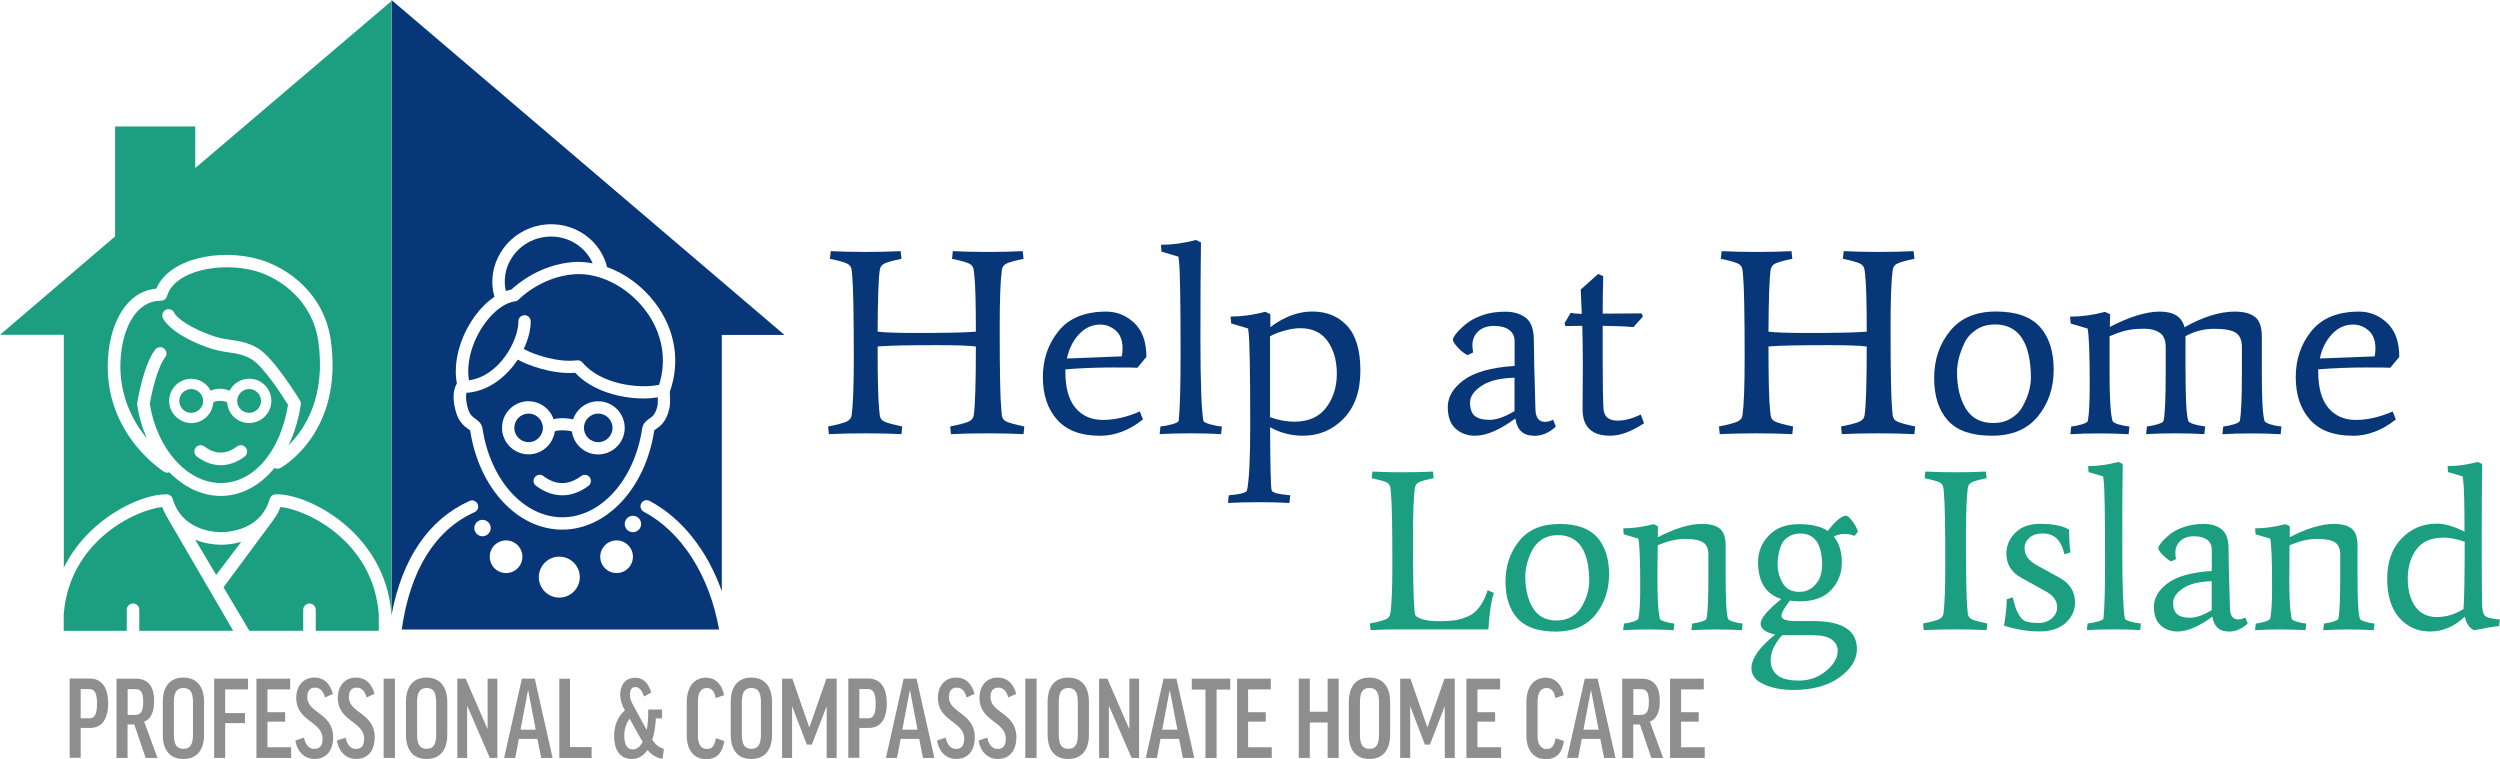 <svg xmlns="http://www.w3.org/2000/svg" id="Layer_2" viewBox="0 0 283.21 85.98"><defs><style>.cls-1{fill:#073779;}.cls-1,.cls-2,.cls-3{stroke-width:0px;}.cls-2{fill:#1c9f80;}.cls-3{fill:#8e8e8e;}</style></defs><g id="Layer_1-2"><path class="cls-2" d="m161.1,70.14c.53.16,1.14.23,1.85.23s1.29-.03,1.77-.09.98-.2,1.52-.43c1-.4,1.77-1.39,2.29-2.99l.7.31c-.31.95-.52,2.33-.62,4.13h-10.22c-.99,0-2.03.03-3.12.08l-.08-.75c.88-.17,1.48-.33,1.79-.47.31-.14.48-.36.52-.65.16-1,.23-2.85.23-5.54,0-4.37-.05-7.09-.16-8.16l-.05-.52c-.04-.31-.19-.53-.47-.66s-.83-.28-1.66-.46l.08-.75c1.09.05,2.24.08,3.43.08s2.34-.03,3.43-.08l.08.75c-.83.17-1.39.33-1.66.46s-.43.35-.47.66c-.14,1.02-.21,2.88-.21,5.56,0,4.35.05,7.06.16,8.11l.05.55c.02.26.29.47.82.62Z"></path><path class="cls-2" d="m176.61,59.35c1.98,0,3.41.5,4.32,1.51.9,1.01,1.35,2.41,1.35,4.2s-.52,3.32-1.55,4.59c-1.03,1.27-2.54,1.9-4.51,1.9s-3.42-.5-4.32-1.5c-.9-1-1.35-2.39-1.35-4.17s.52-3.32,1.55-4.6c1.03-1.28,2.54-1.92,4.51-1.92Zm-.13,1.27c-.71,0-1.33.18-1.85.53-.52.36-.9.8-1.14,1.34-.47.99-.7,1.93-.7,2.83,0,1.42.29,2.6.86,3.55.57.95,1.47,1.42,2.7,1.42.66,0,1.24-.15,1.74-.46.5-.3.88-.7,1.14-1.18.5-.9.77-1.8.81-2.7,0-3.55-1.19-5.33-3.56-5.33Z"></path><path class="cls-2" d="m187.79,61.77l-.03,3.59c0,2.24.07,3.69.21,4.37l.05.34c.02.12.21.24.58.35.37.11.73.19,1.08.22l-.08.75c-.83-.05-1.79-.08-2.86-.08s-2.03.03-2.86.08l.08-.75c.33-.03.68-.11,1.05-.22.37-.11.57-.23.59-.35.14-.61.21-1.82.21-3.64,0-2.95-.07-4.75-.21-5.41l-1.66-.49-.05-.68c1.11,0,2.25-.16,3.43-.47l.49.23v1.25c1.92-1,3.6-1.51,5.02-1.51.87,0,1.53.17,1.98.52.45.35.68,1,.68,1.95v3.54c0,2.24.06,3.69.18,4.37l.08.34c.02.12.21.24.58.35.37.11.73.19,1.08.22l-.08.75c-.83-.05-1.79-.08-2.86-.08s-2.03.03-2.86.08l.08-.75c.33-.03.68-.11,1.05-.22.37-.11.57-.23.58-.35.14-.61.21-2.17.21-4.71v-2.52c0-.68-.2-1.14-.6-1.4-.4-.26-1.08-.39-2.03-.39s-1.99.24-3.12.73Z"></path><path class="cls-2" d="m209.14,58.41c.14,0,.37.2.69.61.32.41.53.81.64,1.21l-.39.49c-.31-.16-.68-.23-1.12-.23s-.84.09-1.22.29c.61.75.91,1.72.91,2.94s-.4,2.25-1.2,3.11c-.8.86-1.98,1.29-3.54,1.29-.4,0-.78-.03-1.14-.08-.64.83-.96,1.4-.96,1.72,0,.4.56.6,1.69.6h1.95c3.28,0,4.91,1.06,4.91,3.17,0,1.18-.65,2.25-1.96,3.2s-3.06,1.43-5.26,1.43c-1.28,0-2.39-.21-3.33-.64-.94-.42-1.4-1.03-1.4-1.81,0-1.11.89-2.38,2.68-3.82-1.09-.24-1.64-.66-1.64-1.25s.78-1.52,2.34-2.78c-1.75-.55-2.63-1.95-2.63-4.19,0-1.14.4-2.15,1.21-3,.81-.86,1.94-1.29,3.41-1.29s2.56.26,3.29.78c.21-.33.53-.7.96-1.12.43-.42.81-.62,1.12-.62Zm-8.55,16.43c0,.68.25,1.22.75,1.64.5.42,1.33.62,2.47.62s2.16-.36,3.04-1.08c.88-.72,1.33-1.49,1.33-2.3,0-.52-.23-.94-.68-1.27-.45-.33-1.15-.49-2.11-.49h-3.51c-.87.97-1.3,1.93-1.3,2.89Zm3.35-14.4c-.5,0-.94.12-1.31.35-.37.23-.65.53-.82.9-.29.69-.44,1.43-.44,2.21s.2,1.5.58,2.16c.39.66,1.02.99,1.89.99.62,0,1.14-.19,1.55-.56.41-.37.68-.76.81-1.16.13-.4.2-.81.22-1.25,0-2.43-.82-3.64-2.47-3.64Z"></path><path class="cls-2" d="m222.92,55.29c-.14,1.02-.21,2.88-.21,5.56,0,4.35.05,7.06.16,8.11l.05.55c.03.31.2.53.49.66.29.13.87.28,1.72.46l-.08.75c-1.09-.05-2.28-.08-3.56-.08s-2.47.03-3.56.08l-.08-.75c.88-.17,1.48-.33,1.79-.47.31-.14.49-.36.52-.65.14-1.02.21-2.88.21-5.56,0-4.35-.05-7.06-.16-8.14l-.05-.52c-.04-.31-.19-.53-.47-.66s-.83-.28-1.66-.46l.08-.75c1.09.05,2.24.08,3.43.08s2.34-.03,3.43-.08l.08.75c-.83.17-1.39.33-1.66.46s-.43.35-.47.66Z"></path><path class="cls-2" d="m234.04,59.82l.36.18c0,1.13.05,1.98.16,2.57l-.68.23c-.23-.88-.54-1.5-.95-1.85s-.92-.52-1.55-.52-1.12.17-1.48.49c-.36.33-.55.72-.55,1.17,0,.78.45,1.42,1.35,1.92l2.65,1.46c1.14.64,1.72,1.57,1.72,2.78,0,.88-.35,1.65-1.05,2.3-.7.65-1.7.98-3,.98s-2.63-.22-4-.65c.21-1.21.31-2.21.31-2.99l.68-.23c.16.62.27,1.05.35,1.27.08.23.22.5.42.83.2.33.46.55.77.65.31.1.77.16,1.38.16s1.11-.17,1.51-.52c.4-.35.6-.76.6-1.25,0-.73-.41-1.32-1.22-1.77l-2.81-1.56c-1.14-.61-1.72-1.53-1.72-2.78,0-.88.34-1.66,1.01-2.34.68-.68,1.62-1.01,2.83-1.01s2.18.16,2.91.47Z"></path><path class="cls-2" d="m240.47,52.56c-.04,2.17-.05,5.34-.05,9.52s.09,6.84.29,7.98c.02.12.24.24.68.36.43.12.81.19,1.14.21l-.08.75c-.83-.05-1.84-.08-3.02-.08s-2.18.03-3.02.08l.08-.75c.36-.03.75-.11,1.16-.22.41-.11.62-.23.64-.35.12-1.13.18-3.29.18-6.5,0-5.22-.05-8.27-.16-9.15l-.05-.44-1.66-.49-.05-.68c1.11,0,2.25-.16,3.43-.47l.49.23Z"></path><path class="cls-2" d="m252.45,71.54c-1.04,0-1.65-.56-1.82-1.69-1.53,1.13-2.84,1.69-3.95,1.69-.75,0-1.38-.23-1.9-.69-.52-.46-.78-1.17-.78-2.14s.52-1.85,1.55-2.63,2.7-1.25,5.01-1.4v-2.42c0-.49-.18-.86-.53-1.12-.36-.26-.85-.39-1.5-.39s-1.15.18-1.53.53c-.38.36-.57.81-.57,1.36,0,.21.03.44.08.7l-.57.26c-.35-.19-.67-.45-.98-.78-.3-.33-.46-.57-.46-.71s.12-.36.35-.65c.23-.29.55-.59.95-.92s.93-.61,1.6-.84c.67-.23,1.42-.35,2.25-.35s1.51.2,2.03.61c.52.41.78,1.14.78,2.21s.05,3.31.16,6.75c.02.83.33,1.25.94,1.25.26,0,.53-.07.81-.21l.26.68c-.66.61-1.38.91-2.16.91Zm-5.15-4.89c-.75.5-1.12,1.05-1.12,1.64s.15,1.02.46,1.29c.3.27.79.4,1.47.4s1.49-.29,2.44-.86v-3.28c-1.42.04-2.5.3-3.25.81Z"></path><path class="cls-2" d="m259.37,61.77l-.03,3.59c0,2.24.07,3.69.21,4.37l.05.34c.02.12.21.24.58.35.37.11.73.19,1.08.22l-.08.75c-.83-.05-1.79-.08-2.86-.08s-2.03.03-2.86.08l.08-.75c.33-.03.68-.11,1.05-.22.37-.11.57-.23.59-.35.14-.61.21-1.82.21-3.64,0-2.95-.07-4.75-.21-5.41l-1.66-.49-.05-.68c1.11,0,2.25-.16,3.43-.47l.49.23v1.25c1.92-1,3.6-1.51,5.02-1.51.87,0,1.53.17,1.98.52.45.35.68,1,.68,1.95v3.54c0,2.24.06,3.69.18,4.37l.08.34c.02.12.21.24.58.35.37.11.73.19,1.08.22l-.08.75c-.83-.05-1.79-.08-2.86-.08s-2.03.03-2.86.08l.08-.75c.33-.03.68-.11,1.05-.22.37-.11.57-.23.58-.35.14-.61.21-2.17.21-4.71v-2.52c0-.68-.2-1.14-.6-1.4-.4-.26-1.08-.39-2.03-.39s-1.99.24-3.12.73Z"></path><path class="cls-2" d="m279.23,69.85c-1.2,1.13-2.5,1.69-3.93,1.69s-2.59-.52-3.5-1.55-1.37-2.5-1.37-4.42.54-3.44,1.62-4.56c1.08-1.13,2.42-1.69,4.02-1.69.87,0,1.91.3,3.12.91,0-3.21-.05-5.17-.16-5.9l-.05-.36-1.66-.49-.05-.68c1.11,0,2.25-.16,3.43-.47l.49.23c-.04,2.17-.05,5.24-.05,9.2s.02,6.24.05,6.81c.03.57.11.93.22,1.08.11.15.28.26.51.32.36.1.79.17,1.27.21l-.08.75c-.62.05-1.57.21-2.83.47-.52-.23-.88-.75-1.07-1.56Zm-2.47-8.94c-1.37,0-2.38.45-3.03,1.34-.65.89-.97,2-.97,3.31s.29,2.37.86,3.16c.57.79,1.39,1.18,2.44,1.18s2.06-.3,3.02-.91c.09-1.39.13-3.93.13-7.62-.9-.31-1.72-.47-2.44-.47Z"></path><path class="cls-1" d="m107.94,28.45c1.26.06,2.58.09,3.96.09s2.7-.03,3.96-.09l.09.87c-.96.2-1.6.38-1.92.53-.32.15-.5.41-.54.76-.16,1.18-.24,3.32-.24,6.42,0,5.02.06,8.14.18,9.36l.06.63c.04.36.23.62.57.76.34.15,1,.33,1.98.53l-.09.87c-1.26-.06-2.63-.09-4.11-.09s-2.85.03-4.11.09l-.09-.87c1.02-.2,1.71-.38,2.07-.54.36-.16.56-.41.6-.75.16-1.06.24-3.65.24-7.77-.78-.1-2.23-.15-4.35-.15-3.12,0-5.24.04-6.36.12l-.42.03c0,3.7.06,6.1.18,7.2l.06.57c.04.36.23.62.57.76.34.15,1,.33,1.98.53l-.09.87c-1.26-.06-2.63-.09-4.11-.09s-2.85.03-4.11.09l-.09-.87c1.02-.2,1.71-.38,2.07-.54.36-.16.56-.41.6-.75.16-1.18.24-3.32.24-6.42,0-5.02-.06-8.15-.18-9.39l-.06-.6c-.04-.36-.22-.62-.54-.76-.32-.15-.96-.33-1.92-.53l.09-.87c1.26.06,2.58.09,3.96.09s2.7-.03,3.96-.09l.09.87c-.96.2-1.6.38-1.92.53-.32.15-.5.41-.54.76-.14.96-.22,3.28-.24,6.96.78.1,2.22.15,4.32.15,3.14,0,5.27-.04,6.39-.12l.42-.03c0-3.28-.06-5.43-.18-6.45l-.06-.51c-.04-.36-.22-.62-.54-.76-.32-.15-.96-.33-1.92-.53l.09-.87Z"></path><path class="cls-1" d="m124.56,49.36c-2.12,0-3.72-.6-4.8-1.81-1.08-1.21-1.62-2.82-1.62-4.83s.59-3.75,1.78-5.22c1.19-1.47,2.99-2.2,5.39-2.2,1.22,0,2.28.43,3.19,1.29.91.86,1.37,2.14,1.37,3.84l-1.02,1.23c-.12-.02-1.07-.03-2.83-.03s-3.55.07-5.33.21v.27c0,1.82.38,3.19,1.14,4.09.76.91,1.8,1.37,3.12,1.37s2.71-.32,4.17-.96l.36.9c-1.54,1.24-3.18,1.86-4.92,1.86Zm2.61-9.87c0-.92-.26-1.6-.78-2.05-.52-.45-1.1-.67-1.74-.67-.94,0-1.75.37-2.43,1.11-.68.74-1.13,1.65-1.35,2.73l6.21-.24c.06-.3.09-.59.09-.87Z"></path><path class="cls-1" d="m136.05,27.46c-.04,2.5-.06,6.16-.06,10.98s.11,7.89.33,9.21c.02.14.28.28.78.42.5.14.94.22,1.32.24l-.09.87c-.96-.06-2.12-.09-3.48-.09s-2.52.03-3.48.09l.09-.87c.42-.04.86-.12,1.33-.25.47-.13.71-.26.74-.41.14-1.3.21-3.8.21-7.5,0-6.02-.06-9.54-.18-10.56l-.06-.51-1.92-.57-.06-.78c1.28,0,2.6-.18,3.96-.54l.57.27Z"></path><path class="cls-1" d="m146.07,56.98c-.96-.06-2.12-.09-3.48-.09s-2.52.03-3.48.09l.09-.87c1.34-.12,2.03-.31,2.07-.57.24-1.14.36-3.57.36-7.29,0-6-.06-9.51-.18-10.53l-.06-.51-1.92-.57-.06-.78c1.26,0,2.57-.18,3.93-.54l.57.27v1.47c1.56-1.18,3.15-1.77,4.77-1.77s2.93.54,3.93,1.62c1,1.08,1.5,2.78,1.5,5.08s-.63,4.12-1.89,5.42c-1.26,1.3-2.8,1.95-4.62,1.95-1.32,0-2.56-.32-3.72-.96.02,4.48.08,6.86.18,7.14.04.26.74.45,2.1.57l-.09.87Zm.57-9.21c1.6,0,2.8-.54,3.6-1.6.8-1.07,1.2-2.34,1.2-3.83s-.35-2.71-1.04-3.69c-.69-.98-1.73-1.47-3.11-1.47-.54,0-1.16.1-1.86.3-.7.2-1.22.41-1.56.63v9.15c.96.34,1.88.51,2.76.51Z"></path><path class="cls-1" d="m173.76,49.36c-1.2,0-1.9-.65-2.1-1.95-1.76,1.3-3.28,1.95-4.56,1.95-.86,0-1.59-.26-2.19-.79-.6-.53-.9-1.35-.9-2.47s.59-2.13,1.79-3.03c1.19-.9,3.12-1.44,5.78-1.62v-2.79c0-.56-.21-.99-.62-1.29-.41-.3-.99-.45-1.73-.45s-1.33.21-1.77.62c-.44.41-.66.94-.66,1.58,0,.24.03.51.09.81l-.66.3c-.4-.22-.78-.52-1.12-.9s-.52-.66-.52-.83.13-.42.4-.75c.27-.33.63-.68,1.1-1.06.46-.38,1.07-.71,1.84-.98.77-.27,1.63-.4,2.59-.4s1.74.24,2.34.7c.6.47.9,1.32.9,2.55s.06,3.82.18,7.79c.02.96.38,1.44,1.08,1.44.3,0,.61-.08.93-.24l.3.78c-.76.7-1.59,1.05-2.49,1.05Zm-5.94-5.64c-.86.58-1.29,1.21-1.29,1.89s.17,1.18.52,1.49c.35.31.92.46,1.7.46s1.72-.33,2.82-.99v-3.78c-1.64.04-2.89.35-3.75.93Z"></path><path class="cls-1" d="m182.4,49.36c-2.08,0-3.12-1-3.12-3,.02-1.76.03-3.38.03-4.84s-.02-3-.06-4.61l-1.92.03-.09-.33.69-1.17c.28.06.7.1,1.26.12l-.12-2.76,1.98-1.77.57.27c-.04,1.48-.06,2.89-.06,4.23l4.41-.03.15.36-1.08,1.2c-.68-.08-1.84-.13-3.48-.15v4.02c0,2.5.03,4.29.09,5.37.06.9.59,1.35,1.59,1.35.8,0,1.68-.23,2.64-.69l.36.99c-1.42.94-2.7,1.41-3.84,1.41Z"></path><path class="cls-1" d="m208.86,28.45c1.26.06,2.58.09,3.96.09s2.7-.03,3.96-.09l.09.87c-.96.2-1.6.38-1.92.53-.32.15-.5.41-.54.76-.16,1.18-.24,3.32-.24,6.42,0,5.02.06,8.14.18,9.36l.06.63c.04.36.23.62.57.76.34.15,1,.33,1.98.53l-.09.87c-1.26-.06-2.63-.09-4.11-.09s-2.85.03-4.11.09l-.09-.87c1.02-.2,1.71-.38,2.07-.54.36-.16.56-.41.6-.75.16-1.06.24-3.65.24-7.77-.78-.1-2.23-.15-4.35-.15-3.12,0-5.24.04-6.36.12l-.42.03c0,3.7.06,6.1.18,7.2l.06.57c.04.36.23.62.57.76.34.15,1,.33,1.98.53l-.09.87c-1.26-.06-2.63-.09-4.11-.09s-2.85.03-4.11.09l-.09-.87c1.02-.2,1.71-.38,2.07-.54.36-.16.56-.41.6-.75.16-1.18.24-3.32.24-6.42,0-5.02-.06-8.15-.18-9.39l-.06-.6c-.04-.36-.22-.62-.54-.76-.32-.15-.96-.33-1.92-.53l.09-.87c1.26.06,2.58.09,3.96.09s2.7-.03,3.96-.09l.09.87c-.96.2-1.6.38-1.92.53-.32.15-.5.41-.54.76-.14.96-.22,3.28-.24,6.96.78.1,2.22.15,4.32.15,3.14,0,5.27-.04,6.39-.12l.42-.03c0-3.28-.06-5.43-.18-6.45l-.06-.51c-.04-.36-.22-.62-.54-.76-.32-.15-.96-.33-1.92-.53l.09-.87Z"></path><path class="cls-1" d="m226.11,35.29c2.28,0,3.94.58,4.98,1.74,1.04,1.16,1.56,2.78,1.56,4.85s-.6,3.83-1.79,5.29c-1.19,1.46-2.92,2.19-5.21,2.19s-3.94-.57-4.98-1.72c-1.04-1.15-1.56-2.75-1.56-4.82s.59-3.83,1.79-5.31c1.19-1.48,2.92-2.22,5.21-2.22Zm-.15,1.47c-.82,0-1.53.21-2.13.62-.6.41-1.04.92-1.32,1.54-.54,1.14-.81,2.23-.81,3.27,0,1.64.33,3,.99,4.09.66,1.09,1.7,1.64,3.12,1.64.76,0,1.43-.17,2.01-.53.58-.35,1.02-.8,1.32-1.37.58-1.04.89-2.08.93-3.12,0-4.1-1.37-6.15-4.11-6.15Z"></path><path class="cls-1" d="m247.59,42.22c0,2.58.07,4.26.21,5.04l.09.39c.02.14.24.28.67.41.43.13.84.21,1.25.25l-.09.87c-.96-.06-2.06-.09-3.3-.09s-2.34.03-3.3.09l.09-.87c.38-.04.79-.12,1.22-.25.43-.13.65-.26.67-.41.16-.7.24-2.51.24-5.43v-2.91c0-.78-.23-1.32-.69-1.62s-1.01-.45-1.65-.45-1.14.03-1.5.08c-.36.05-.68.12-.96.2-.38.1-.9.29-1.56.57v4.14c0,2.48.08,4.16.24,5.04l.09.39c.02.14.24.28.67.41.43.13.84.21,1.25.25l-.09.87c-.96-.06-2.06-.09-3.3-.09s-2.34.03-3.3.09l.09-.87c.38-.04.79-.12,1.22-.25.43-.13.65-.26.67-.41.14-.7.21-2.1.21-4.2,0-3.4-.08-5.48-.24-6.24l-1.92-.57-.06-.78c1.28,0,2.6-.18,3.96-.54l.57.27c-.02.5-.03.98-.03,1.44,2.22-1.16,4.11-1.74,5.67-1.74s2.49.59,2.79,1.77c2.1-1.18,4-1.77,5.7-1.77,1,0,1.76.2,2.28.6.52.4.78,1.15.78,2.25v4.08c0,2.58.07,4.26.21,5.04l.09.39c.02.14.25.28.67.41s.84.21,1.25.25l-.09.87c-.96-.06-2.06-.09-3.3-.09s-2.34.03-3.3.09l.09-.87c.38-.04.78-.12,1.21-.25.43-.13.65-.26.67-.41.16-.7.24-2.51.24-5.43v-2.91c0-.78-.23-1.32-.69-1.62s-1.27-.45-2.44-.45-2.26.28-3.26.84v4.14Z"></path><path class="cls-1" d="m266.49,49.36c-2.12,0-3.72-.6-4.8-1.81-1.08-1.21-1.62-2.82-1.62-4.83s.59-3.75,1.78-5.22c1.19-1.47,2.99-2.2,5.39-2.2,1.22,0,2.28.43,3.19,1.29.91.86,1.37,2.14,1.37,3.84l-1.02,1.23c-.12-.02-1.07-.03-2.83-.03s-3.55.07-5.33.21v.27c0,1.82.38,3.19,1.14,4.09.76.91,1.8,1.37,3.12,1.37s2.71-.32,4.17-.96l.36.9c-1.54,1.24-3.18,1.86-4.92,1.86Zm2.61-9.87c0-.92-.26-1.6-.78-2.05-.52-.45-1.1-.67-1.74-.67-.94,0-1.75.37-2.43,1.11-.68.74-1.13,1.65-1.35,2.73l6.21-.24c.06-.3.09-.59.09-.87Z"></path><path class="cls-3" d="m12.25,79.69c0,1.76-.71,2.77-2.01,2.77h-1.1v3.39h-1.25v-8.98h2.28c1.34,0,2.08.99,2.08,2.82Zm-3.11,1.68h.99c.61,0,.86-.47.86-1.66s-.26-1.65-.86-1.65h-.99v3.31Z"></path><path class="cls-3" d="m15.2,82.07h-.75v3.79h-1.25v-8.98h2.18c1.43,0,2.08.91,2.08,2.51,0,1.33-.4,2.09-1.13,2.36l1.51,4.11h-1.34l-1.29-3.79Zm-.75-1.08h.85c.68,0,.92-.44.92-1.48,0-1.1-.26-1.44-.9-1.44h-.86v2.93Z"></path><path class="cls-3" d="m23.12,79.53v3.69c0,1.73-.81,2.76-2.35,2.76s-2.33-1.03-2.33-2.76v-3.69c0-1.74.8-2.77,2.33-2.77s2.35,1.03,2.35,2.77Zm-1.26,0c0-1.13-.33-1.59-1.08-1.59s-1.08.47-1.08,1.59v3.69c0,1.14.33,1.61,1.08,1.61s1.08-.47,1.08-1.61v-3.69Z"></path><path class="cls-3" d="m28.1,76.88v1.22h-2.59v2.68h2.24v1.14h-2.24v3.94h-1.25v-8.98h3.84Z"></path><path class="cls-3" d="m32.87,76.88v1.22h-2.57v2.58h2v1.07h-2v2.9h2.68v1.21h-3.93v-8.98h3.82Z"></path><path class="cls-3" d="m37.71,78.61l-.9.4c-.18-.76-.58-1.11-1.12-1.11-.62,0-.88.41-.88,1.08,0,1.8,2.93,1.79,2.93,4.53,0,1.59-.83,2.47-2.11,2.47-1.06,0-1.95-.74-2.17-2.09l.98-.33c.19.92.66,1.28,1.17,1.28.63,0,.93-.37.93-1.15,0-1.99-2.98-1.94-2.98-4.64,0-1.3.76-2.29,2.04-2.29,1.15,0,1.8.71,2.11,1.85Z"></path><path class="cls-3" d="m42.42,78.61l-.9.4c-.18-.76-.58-1.11-1.12-1.11-.62,0-.88.41-.88,1.08,0,1.8,2.93,1.79,2.93,4.53,0,1.59-.83,2.47-2.11,2.47-1.06,0-1.95-.74-2.17-2.09l.98-.33c.19.92.66,1.28,1.17,1.28.63,0,.93-.37.93-1.15,0-1.99-2.98-1.94-2.98-4.64,0-1.3.76-2.29,2.04-2.29,1.15,0,1.81.71,2.12,1.85Z"></path><path class="cls-3" d="m44.74,76.88v8.98h-1.28v-8.98h1.28Z"></path><path class="cls-3" d="m50.67,79.53v3.69c0,1.73-.81,2.76-2.35,2.76s-2.33-1.03-2.33-2.76v-3.69c0-1.74.8-2.77,2.33-2.77s2.35,1.03,2.35,2.77Zm-1.26,0c0-1.13-.33-1.59-1.08-1.59s-1.08.47-1.08,1.59v3.69c0,1.14.33,1.61,1.08,1.61s1.08-.47,1.08-1.61v-3.69Z"></path><path class="cls-3" d="m52.75,76.88l2.46,5.67h.03v-5.67h1.1v8.98h-.85l-2.54-5.85h-.03v5.85h-1.11v-8.98h.94Z"></path><path class="cls-3" d="m58.37,85.86h-1.26l2.01-8.98h1.46l2.02,8.98h-1.29l-.43-2.16h-2.1l-.41,2.16Zm.61-3.2h1.71l-.85-4.44h-.03l-.84,4.44Z"></path><path class="cls-3" d="m64.57,76.88v7.75h2.45v1.24h-3.66v-8.98h1.21Z"></path><path class="cls-3" d="m72.96,78.9c-.26-.75-.58-1.07-.97-1.07-.41,0-.63.28-.63.82,0,.34.1.76.26,1.03l1.64,3.01c.12-.6.17-1.33.17-2.06v-.25h1.57v1h-.7c-.04.89-.18,1.72-.41,2.42.37.58.83.91,1.32,1.03l-.15,1.13c-.61-.08-1.23-.41-1.7-1-.44.63-1.03,1.02-1.78,1.02-1.13,0-2.01-.75-2.01-2.64,0-1.18.46-2.22,1.22-2.87-.31-.54-.53-1.13-.53-1.77,0-1.04.55-1.92,1.69-1.92.92,0,1.46.54,1.83,1.67l-.81.45Zm-.16,5.16l-1.47-2.64c-.41.52-.61,1.26-.61,1.89,0,1.15.37,1.59.99,1.59.44,0,.8-.32,1.08-.85Z"></path><path class="cls-3" d="m82.03,78.75l-.95.33c-.13-.75-.45-1.14-.99-1.14-.7,0-1.03.55-1.03,1.58v3.85c0,.89.33,1.48,1.02,1.48.57,0,.86-.3,1.02-1.22l.95.32c-.22,1.44-.92,2.05-2.08,2.05-1.34,0-2.17-1.04-2.17-2.62v-3.85c0-1.72.84-2.76,2.19-2.76,1.08,0,1.84.82,2.04,1.99Z"></path><path class="cls-3" d="m87.46,79.53v3.69c0,1.73-.81,2.76-2.35,2.76s-2.33-1.03-2.33-2.76v-3.69c0-1.74.8-2.77,2.33-2.77s2.35,1.03,2.35,2.77Zm-1.26,0c0-1.13-.34-1.59-1.08-1.59s-1.08.47-1.08,1.59v3.69c0,1.14.34,1.61,1.08,1.61s1.08-.47,1.08-1.61v-3.69Z"></path><path class="cls-3" d="m94.78,76.88v8.98h-1.13v-5.79h-.03l-1.65,4.28h-.57l-1.64-4.28h-.03v5.79h-1.13v-8.98h1.16l1.91,5.49h.03l1.92-5.49h1.16Z"></path><path class="cls-3" d="m100.46,79.69c0,1.76-.71,2.77-2.01,2.77h-1.1v3.39h-1.25v-8.98h2.28c1.34,0,2.08.99,2.08,2.82Zm-3.11,1.68h.99c.61,0,.86-.47.86-1.66s-.26-1.65-.86-1.65h-.99v3.31Z"></path><path class="cls-3" d="m101.62,85.86h-1.26l2.01-8.98h1.46l2.02,8.98h-1.29l-.43-2.16h-2.1l-.41,2.16Zm.61-3.2h1.71l-.85-4.44h-.03l-.84,4.44Z"></path><path class="cls-3" d="m110.4,78.61l-.9.4c-.18-.76-.58-1.11-1.12-1.11-.62,0-.88.41-.88,1.08,0,1.8,2.93,1.79,2.93,4.53,0,1.59-.83,2.47-2.11,2.47-1.06,0-1.95-.74-2.17-2.09l.98-.33c.19.92.66,1.28,1.17,1.28.63,0,.93-.37.93-1.15,0-1.99-2.98-1.94-2.98-4.64,0-1.3.76-2.29,2.04-2.29,1.15,0,1.8.71,2.11,1.85Z"></path><path class="cls-3" d="m115.11,78.61l-.9.4c-.18-.76-.58-1.11-1.12-1.11-.62,0-.88.41-.88,1.08,0,1.8,2.93,1.79,2.93,4.53,0,1.59-.83,2.47-2.11,2.47-1.06,0-1.95-.74-2.17-2.09l.98-.33c.19.92.66,1.28,1.17,1.28.63,0,.93-.37.93-1.15,0-1.99-2.98-1.94-2.98-4.64,0-1.3.76-2.29,2.04-2.29,1.15,0,1.81.71,2.12,1.85Z"></path><path class="cls-3" d="m117.43,76.88v8.98h-1.28v-8.98h1.28Z"></path><path class="cls-3" d="m123.36,79.53v3.69c0,1.73-.81,2.76-2.35,2.76s-2.33-1.03-2.33-2.76v-3.69c0-1.74.8-2.77,2.33-2.77s2.35,1.03,2.35,2.77Zm-1.26,0c0-1.13-.33-1.59-1.08-1.59s-1.08.47-1.08,1.59v3.69c0,1.14.33,1.61,1.08,1.61s1.08-.47,1.08-1.61v-3.69Z"></path><path class="cls-3" d="m125.45,76.88l2.46,5.67h.03v-5.67h1.1v8.98h-.85l-2.54-5.85h-.03v5.85h-1.11v-8.98h.94Z"></path><path class="cls-3" d="m131.06,85.86h-1.26l2.01-8.98h1.46l2.02,8.98h-1.29l-.43-2.16h-2.1l-.41,2.16Zm.61-3.2h1.71l-.85-4.44h-.03l-.84,4.44Z"></path><path class="cls-3" d="m139.37,76.88v1.24h-1.55v7.75h-1.26v-7.75h-1.55v-1.24h4.36Z"></path><path class="cls-3" d="m143.96,76.88v1.22h-2.57v2.58h2v1.07h-2v2.9h2.68v1.21h-3.93v-8.98h3.82Z"></path><path class="cls-3" d="m148.38,76.88v3.75h2.02v-3.75h1.25v8.98h-1.25v-4.01h-2.02v4.01h-1.25v-8.98h1.25Z"></path><path class="cls-3" d="m157.48,79.53v3.69c0,1.73-.81,2.76-2.35,2.76s-2.33-1.03-2.33-2.76v-3.69c0-1.74.8-2.77,2.33-2.77s2.35,1.03,2.35,2.77Zm-1.26,0c0-1.13-.33-1.59-1.08-1.59s-1.08.47-1.08,1.59v3.69c0,1.14.33,1.61,1.08,1.61s1.08-.47,1.08-1.61v-3.69Z"></path><path class="cls-3" d="m164.8,76.88v8.98h-1.13v-5.79h-.03l-1.65,4.28h-.57l-1.64-4.28h-.03v5.79h-1.13v-8.98h1.16l1.91,5.49h.03l1.92-5.49h1.16Z"></path><path class="cls-3" d="m169.94,76.88v1.22h-2.57v2.58h2v1.07h-2v2.9h2.68v1.21h-3.93v-8.98h3.82Z"></path><path class="cls-3" d="m177.15,78.75l-.95.33c-.13-.75-.45-1.14-.99-1.14-.7,0-1.03.55-1.03,1.58v3.85c0,.89.34,1.48,1.02,1.48.57,0,.86-.3,1.02-1.22l.95.32c-.22,1.44-.92,2.05-2.08,2.05-1.34,0-2.17-1.04-2.17-2.62v-3.85c0-1.72.84-2.76,2.19-2.76,1.08,0,1.84.82,2.04,1.99Z"></path><path class="cls-3" d="m178.78,85.86h-1.26l2.01-8.98h1.46l2.02,8.98h-1.29l-.43-2.16h-2.1l-.41,2.16Zm.61-3.2h1.71l-.85-4.44h-.03l-.84,4.44Z"></path><path class="cls-3" d="m185.77,82.07h-.75v3.79h-1.25v-8.98h2.18c1.43,0,2.08.91,2.08,2.51,0,1.33-.4,2.09-1.13,2.36l1.51,4.11h-1.34l-1.29-3.79Zm-.75-1.08h.85c.68,0,.92-.44.92-1.48,0-1.1-.26-1.44-.9-1.44h-.86v2.93Z"></path><path class="cls-3" d="m193.01,76.88v1.22h-2.57v2.58h2v1.07h-2v2.9h2.68v1.21h-3.93v-8.98h3.82Z"></path><path class="cls-1" d="m61.06,26.97c-1.35.36-2.48,1.21-3.18,2.39-.66,1.11-.85,2.38-.58,3.61.21-.07.42-.13.63-.17.68-.64,3.26-2.82,7-3.11.73-.06,1.47,0,2.21.14-.98-2.26-3.55-3.53-6.08-2.85Z"></path><path class="cls-1" d="m67.77,50.09c.89,0,1.62-.73,1.62-1.62s-.73-1.62-1.62-1.62-1.62.73-1.62,1.62.73,1.62,1.62,1.62Z"></path><path class="cls-1" d="m59.88,50.09c.89,0,1.62-.73,1.62-1.62s-.73-1.62-1.62-1.62-1.62.73-1.62,1.62.73,1.62,1.62,1.62Z"></path><path class="cls-1" d="m63.7,58.6c4.37,0,8.17-4.22,9.05-10.05,0,0,0,0,0-.02,0,0,0,0,0-.01.12-.61.52-.89.82-1.1.35-.24.68-.48.9-1.4.06-.25.06-.66.05-1.01-.48.08-1.01.13-1.59.13-2.54,0-5.79-.79-7.77-2.91-2.62.2-5.45-.89-6.51-1.49-1.29,1.97-3.35,3.6-5.81,3.76-.06.29-.09.75.1,1.53.22.92.55,1.15.9,1.4.29.21.7.49.82,1.1,0,0,0,0,0,0,0,0,0,.01,0,.02.88,5.82,4.68,10.05,9.05,10.05Zm2.98-3.57c-.94.71-1.96,1.08-2.98,1.08s-2.04-.37-2.98-1.08c-.31-.23-.37-.67-.13-.97.23-.31.67-.37.97-.13,1.4,1.06,2.87,1.06,4.27,0,.31-.23.74-.17.97.13s.17.74-.13.97Zm-6.8-9.57c1.32,0,2.42.85,2.83,2.03.69-.17,1.53-.15,2.21.02.41-1.19,1.52-2.05,2.84-2.05,1.66,0,3.01,1.35,3.01,3.01s-1.35,3.01-3.01,3.01c-1.52,0-2.77-1.13-2.97-2.6-.46-.16-1.48-.19-1.94-.02-.2,1.47-1.45,2.61-2.97,2.61-1.66,0-3.01-1.35-3.01-3.01s1.35-3.01,3.01-3.01Z"></path><path class="cls-1" d="m44.35,69.68c1.2-6.41,4.22-10.85,8.84-12.93.35-.16.76,0,.92.35.16.35,0,.76-.35.92-4.49,2.02-7.31,6.62-8.25,13.3h35.95c-1.07-6.09-4.22-11.07-8.53-13.35-.34-.18-.47-.6-.29-.94.18-.34.6-.47.94-.29,3.66,1.94,6.55,5.61,8.19,10.24v-29.04h7.09s-.05-.05-.08-.07L56.17,10.07,44.35,0v69.68Zm10.31-8.93c-.51,0-.93-.42-.93-.93s.42-.93.93-.93.93.42.93.93-.42.93-.93.93Zm2.67,4.17c-1.02,0-1.85-.83-1.85-1.85s.83-1.85,1.85-1.85,1.85.83,1.85,1.85-.83,1.85-1.85,1.85Zm6.03,2.78c-1.28,0-2.32-1.04-2.32-2.32s1.04-2.32,2.32-2.32,2.32,1.04,2.32,2.32-1.04,2.32-2.32,2.32Zm6.49-2.78c-1.02,0-1.85-.83-1.85-1.85s.83-1.85,1.85-1.85,1.85.83,1.85,1.85-.83,1.85-1.85,1.85Zm2.78-5.56c0,.51-.42.93-.93.93s-.93-.42-.93-.93.42-.93.93-.93.93.42.93.93Zm-18.84-23.54c.68-.93,1.44-1.67,2.23-2.2-.01-.03-.03-.05-.03-.07-.45-1.66-.2-3.4.7-4.9.89-1.49,2.32-2.56,4.01-3.02,3.51-.94,7.12,1.08,8.04,4.5,0,.04,0,.07,0,.11,2.09.75,4.06,2.19,5.51,4.12,2.25,3,2.84,6.64,1.63,10.02,0,.06,0,.12,0,.2.03.52.07,1.23-.07,1.78-.34,1.43-1.01,1.9-1.45,2.21-.23.16-.24.18-.25.23,0,0,0,0,0,0-.99,6.49-5.37,11.2-10.42,11.2s-9.42-4.7-10.42-11.19c0,0,0,0,0,0,0-.04-.02-.06-.25-.23-.44-.31-1.11-.78-1.45-2.21-.29-1.21-.24-2.18.15-2.86.01-.02.03-.03.04-.05-.45-2.36.32-5.27,2.02-7.62Z"></path><path class="cls-1" d="m58.72,36.41c0-.38.31-.7.7-.7s.7.31.7.7c0,.96-.28,2.05-.79,3.12,1.02.59,3.81,1.57,6.03,1.29.24-.03.47.06.62.24,2.08,2.49,6.36,2.99,8.6,2.55.03,0,.05,0,.08,0,.91-2.85.38-5.89-1.52-8.42-2.05-2.72-5.23-4.34-8.11-4.12-3.77.29-6.25,2.83-6.27,2.86-.11.12-.26.19-.42.21-1.1.13-2.38,1.06-3.42,2.5-1.44,1.98-2.13,4.49-1.79,6.44,3.44-.47,5.6-4.5,5.6-6.68Z"></path><path class="cls-2" d="m31.77,57.44c-.21.57-.51,1.05-.83,1.49h.01s-5.63,7.6-5.63,7.6l2.93,4.93h4.28s1.82,0,1.82,0v-2.38c0-.39.32-.71.71-.71s.71.32.71.71v2.38h7.14v-1.88c-.63-8.28-8.15-11.85-11.15-12.15Z"></path><path class="cls-2" d="m28.22,46.77c.75,0,1.35-.61,1.35-1.35s-.61-1.35-1.35-1.35-1.35.61-1.35,1.35.61,1.35,1.35,1.35Z"></path><path class="cls-2" d="m18.91,56c.31.01.58.22.66.52.12.44.29.82.48,1.16l.05.08c1.42,2.39,4.33,2.53,4.97,2.53.58,0,3-.12,4.51-1.9l.28-.38h0c.29-.42.53-.9.7-1.49.09-.3.35-.51.66-.52,3.61-.14,12.42,4.32,13.11,13.51,0,.02,0,.04,0,.05V.15h-.02s-11.8,10.04-11.8,10.04l-10.39,8.85v-4.71h-9.08v12.45L0,37.93h7.23v26.38c2.79-5.66,8.85-8.4,11.69-8.31Zm-6.63-16.03c.35-3.36,1.97-6.95,5.43-7.27,1.45-3.43,7.17-4.6,11.64-3.32,3.28.94,7.37,3.89,8.12,9.14,1.48,10.35-5.39,14.33-5.69,14.49-.22.12-.48.11-.68,0-1.63,1.99-3.76,3.17-6.09,3.17-2.14,0-4.18-1-5.83-2.68-.07.02-.14.05-.21.05-.13,0-.26-.04-.38-.11-.3-.19-7.22-4.66-6.3-13.46Z"></path><path class="cls-2" d="m21.66,46.77c.75,0,1.35-.61,1.35-1.35s-.61-1.35-1.35-1.35-1.35.61-1.35,1.35.61,1.35,1.35,1.35Z"></path><path class="cls-2" d="m12.7,71.46h1.66v-2.38c0-.39.32-.71.71-.71s.71.32.71.71v2.38h10.64l-2.58-4.44-.35-.59h0l-4.71-8.1h.02c-.16-.29-.31-.57-.43-.89-3.01.3-10.52,3.87-11.15,12.15v1.88h5.48Z"></path><path class="cls-2" d="m15.54,45.76s-.01-.07,0-.11c.03-.17.7-4.3,2.04-6.04.24-.31.69-.37,1-.13.31.24.37.69.13,1-.9,1.17-1.55,4.1-1.74,5.27.81,5.12,4.25,8.97,8.04,8.97s6.76-3.63,7.62-8.85c-.66-1.07-2.78-4.39-4.18-5.2-.88-.5-1.57-.61-2.46-.74-.75-.11-1.6-.24-2.67-.64-4.07-1.52-4.82-3.13-4.89-3.3-.14-.37.05-.78.42-.92.37-.14.78.05.92.42.01.03.61,1.17,4.05,2.46.93.35,1.66.46,2.38.56.95.14,1.85.28,2.96.91,1.88,1.09,4.67,5.74,4.76,5.84,0,0,0,.02.01.03.03.04.05.09.08.13.02.04.04.07.05.11.01.04.01.08.02.12,0,.05.01.1,0,.15,0,0,0,.02,0,.03-.26,1.7-.74,3.26-1.4,4.62,1.78-1.75,4.28-5.42,3.38-11.77-.65-4.57-4.23-7.15-7.09-7.97-3.87-1.1-9.21-.09-10.05,2.84-.09.31-.37.52-.69.52-2.86,0-4.21,3.11-4.52,6.02-.46,4.35,1.27,7.56,2.93,9.57-.52-1.17-.9-2.45-1.1-3.82,0-.04,0-.07,0-.11Zm12.18,5.96c-.85.64-1.79.98-2.71.98s-1.86-.34-2.71-.98c-.31-.24-.38-.69-.14-1,.24-.31.69-.38,1-.14,1.22.92,2.47.92,3.69,0,.31-.24.76-.18,1,.14.24.31.18.76-.14,1Zm-6.06-8.81c.96,0,1.79.55,2.21,1.35.63-.31,1.53-.28,2.14,0,.42-.8,1.25-1.36,2.22-1.36,1.38,0,2.51,1.13,2.51,2.51s-1.13,2.51-2.51,2.51-2.4-1.03-2.49-2.33c-.31-.22-1.27-.26-1.58,0-.09,1.3-1.17,2.34-2.49,2.34s-2.51-1.13-2.51-2.51,1.13-2.51,2.51-2.51Z"></path><path class="cls-2" d="m25.07,61.71c-.93,0-1.97-.18-2.95-.56l2.37,3.98,2.84-3.75c-.77.22-1.54.33-2.25.33Z"></path></g></svg>